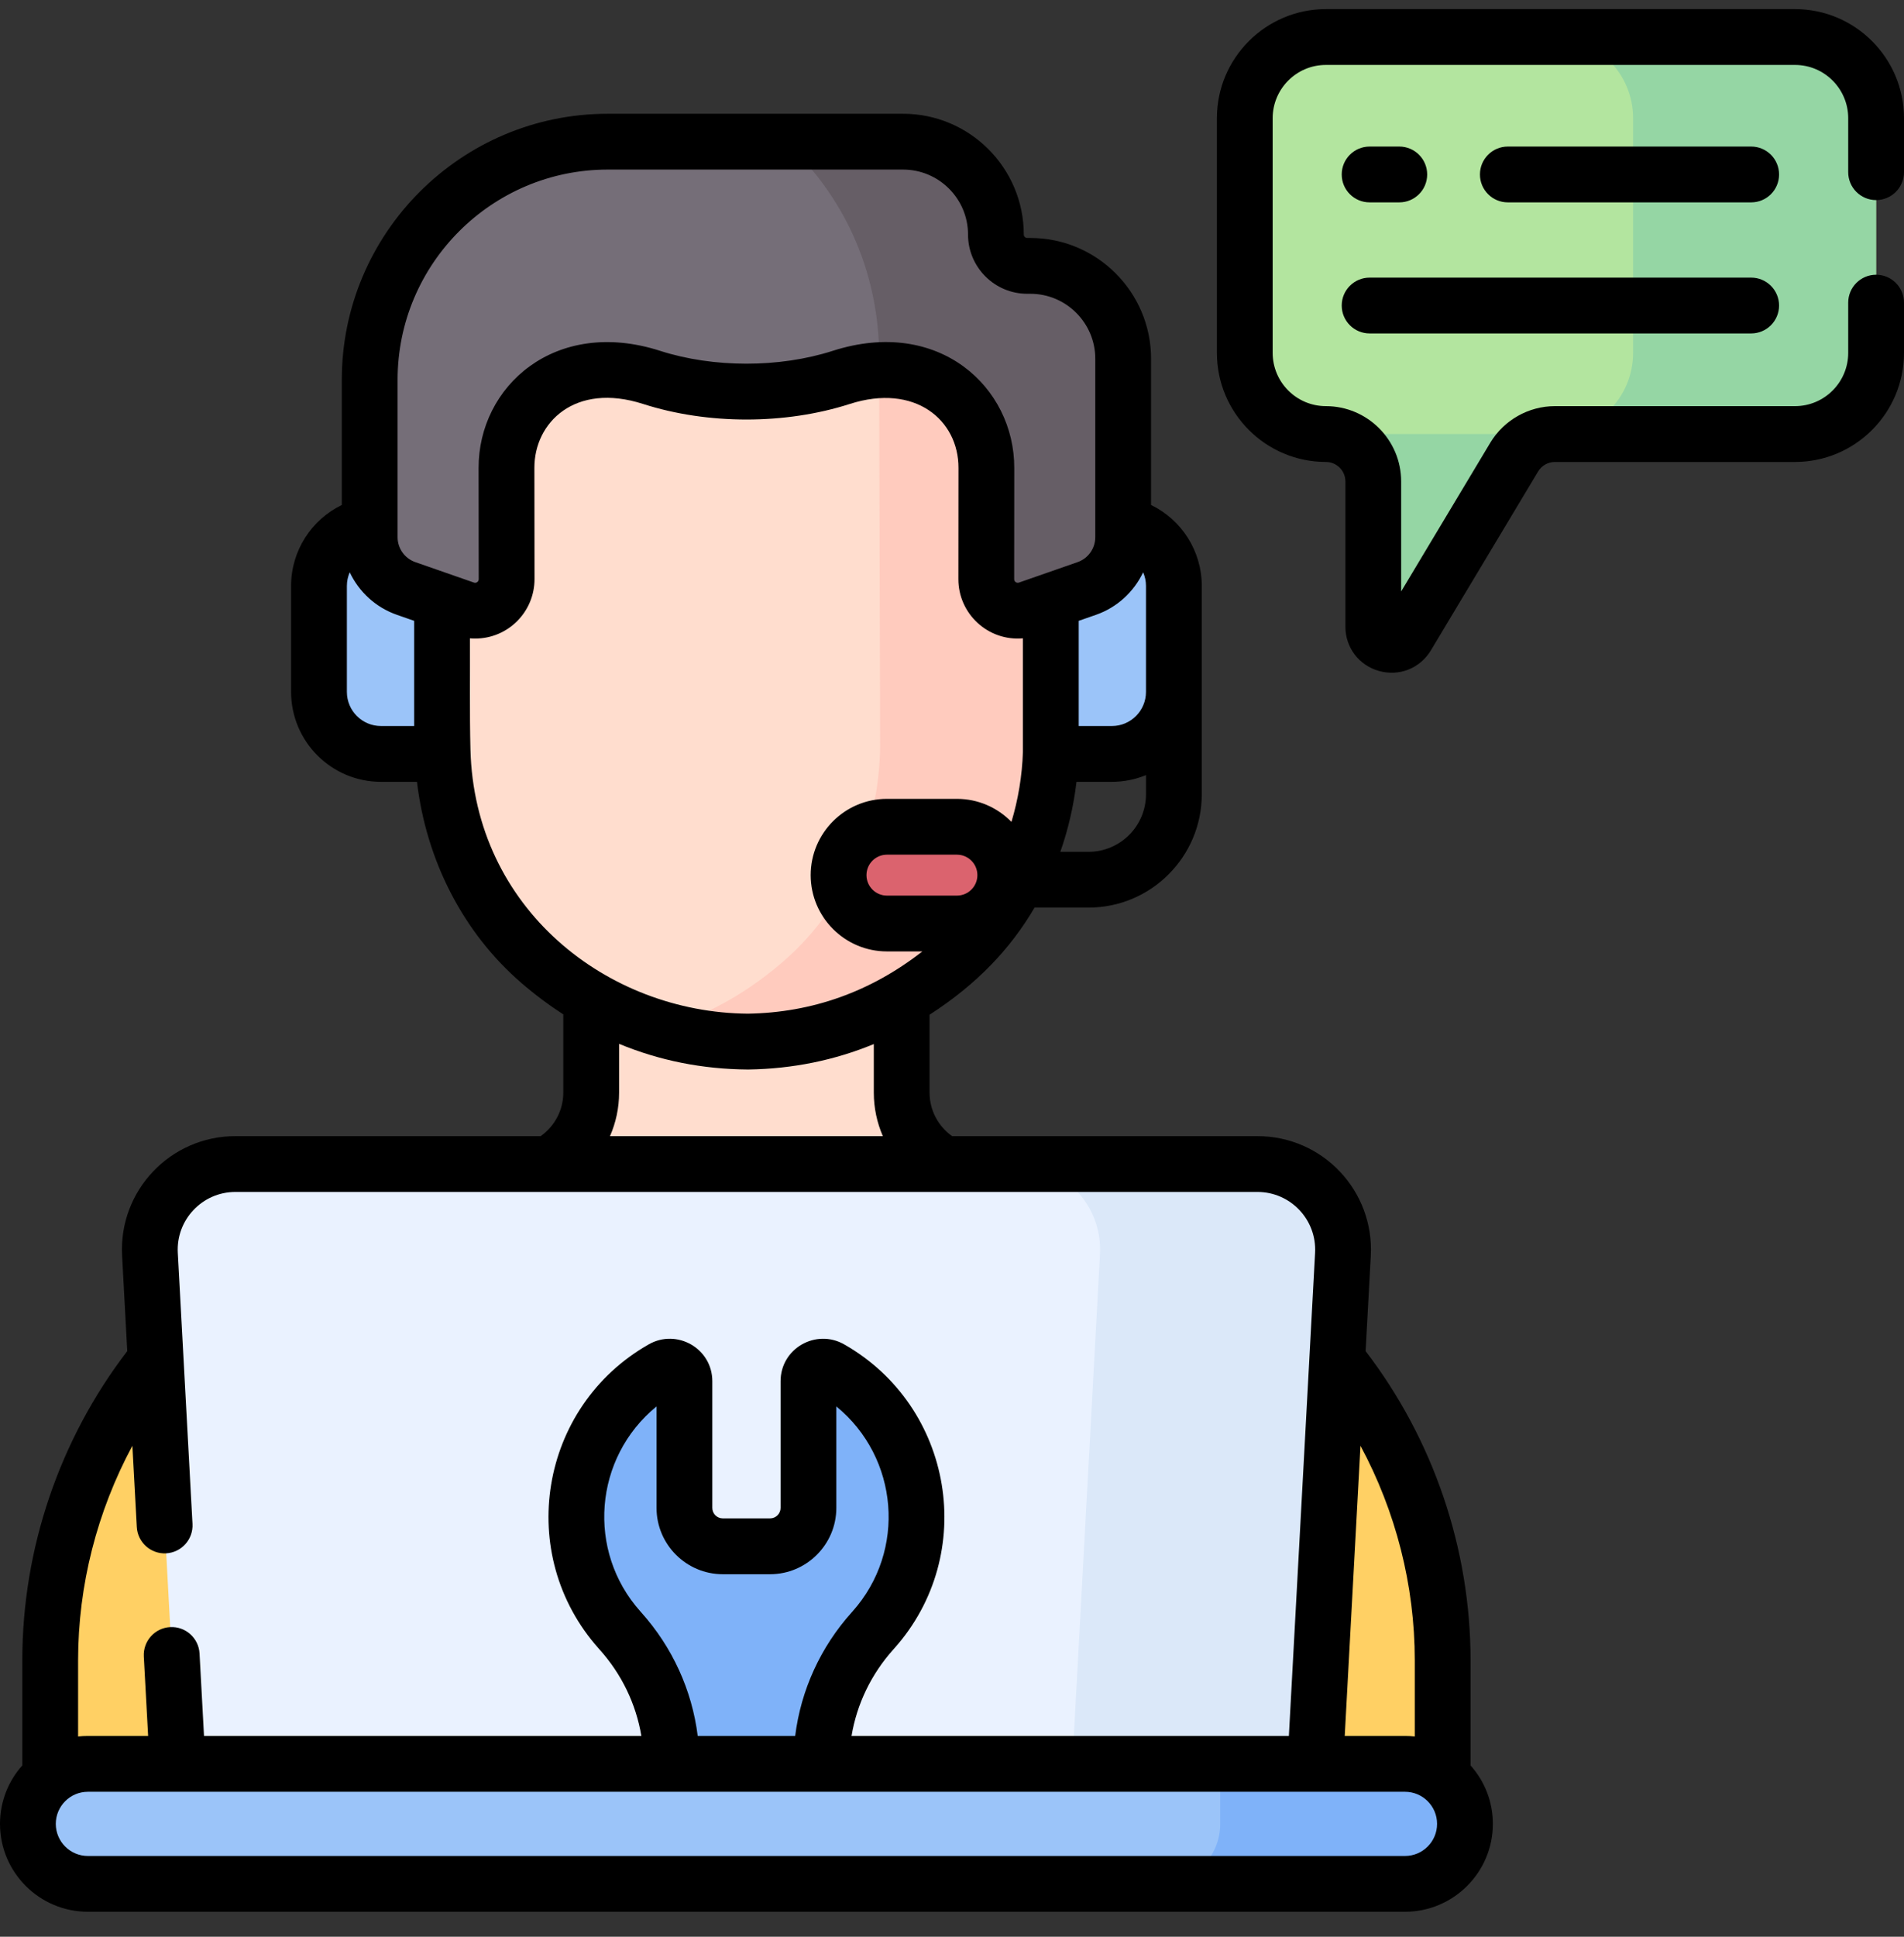 <svg width="60" height="61" viewBox="0 0 60 61" fill="none" xmlns="http://www.w3.org/2000/svg">
<rect x="0" y="0" width="60" height="61" fill="#333333" stroke="none"/>
<g clip-path="url(#clip0_1584_19970)">
<path d="M56.565 1.166H41.782C40.371 1.166 39.227 2.31 39.227 3.722V11.115C39.227 12.527 40.371 13.671 41.782 13.671C42.607 13.671 43.275 14.339 43.275 15.164V19.736C43.275 20.316 44.04 20.528 44.338 20.03L47.717 14.396C47.987 13.946 48.472 13.671 48.997 13.671H56.565C57.976 13.671 59.121 12.527 59.121 11.115V3.722C59.121 2.31 57.976 1.166 56.565 1.166Z" fill="#B3E59F"/>
<path d="M56.563 1.166H48.907C50.319 1.166 51.463 2.31 51.463 3.722V11.115C51.463 12.527 50.319 13.671 48.907 13.671H41.781C42.606 13.671 43.274 14.339 43.274 15.164V19.736C43.274 20.316 44.038 20.528 44.337 20.03L47.715 14.396C47.985 13.946 48.471 13.671 48.996 13.671H56.563C57.975 13.671 59.12 12.527 59.12 11.115V3.722C59.12 2.31 57.975 1.166 56.563 1.166Z" fill="#95D6A4"/>
<path d="M30.491 36.929C29.286 36.697 28.415 35.642 28.415 34.415V27.386H18.63V34.415C18.63 35.669 17.726 36.704 16.555 36.928C16.555 36.928 31.152 37.056 30.491 36.929Z" fill="#FFDDCE"/>
<path d="M33.203 37.45C32.506 37.316 13.841 37.45 13.841 37.45C6.725 38.82 1.582 45.047 1.582 52.293V57.278C1.582 58.409 2.499 59.326 3.629 59.326H43.414C44.545 59.326 45.462 58.409 45.462 57.278V52.293C45.462 45.047 40.319 38.82 33.203 37.45Z" fill="#FFD064"/>
<path d="M41.374 56.954H5.674L4.727 39.508C4.643 37.963 5.873 36.664 7.421 36.664H39.627C41.175 36.664 42.405 37.963 42.321 39.508L41.374 56.954Z" fill="#EAF2FF"/>
<path d="M39.625 36.664H31.969C33.516 36.664 34.747 37.963 34.663 39.508L33.716 56.954H41.372L42.319 39.508C42.403 37.963 41.172 36.664 39.625 36.664Z" fill="#DBE8F9"/>
<path d="M44.276 55.556H2.769C1.725 55.556 0.879 56.402 0.879 57.446C0.879 58.489 1.725 59.335 2.769 59.335H44.276C45.319 59.335 46.165 58.489 46.165 57.446C46.165 56.402 45.319 55.556 44.276 55.556Z" fill="#9BC4F9"/>
<path d="M44.274 55.556H38.452V57.446C38.452 58.489 37.606 59.335 36.562 59.335H44.274C45.318 59.335 46.164 58.489 46.164 57.446C46.164 56.402 45.318 55.556 44.274 55.556Z" fill="#7FB2F9"/>
<path d="M25.879 55.556C25.879 54.007 26.459 52.518 27.495 51.367C27.503 51.358 27.511 51.349 27.518 51.341C28.366 50.393 28.881 49.142 28.881 47.77C28.881 45.771 27.787 44.028 26.165 43.106C25.857 42.931 25.475 43.151 25.475 43.505V47.493C25.475 48.161 24.933 48.703 24.265 48.703H22.777C22.108 48.703 21.566 48.161 21.566 47.493V43.505C21.566 43.151 21.184 42.931 20.876 43.106C19.254 44.028 18.16 45.771 18.16 47.77C18.16 49.142 18.675 50.393 19.523 51.341C19.53 51.349 19.538 51.358 19.546 51.367C20.582 52.518 21.163 54.007 21.163 55.556H25.879Z" fill="#7FB2F9"/>
<path d="M33.754 18.087L33.101 18.09L33.09 15.455C33.067 9.935 28.511 6.111 23.461 6.075C18.432 6.153 13.887 9.996 13.91 15.537L13.918 17.395L13.921 18.172L13.267 18.175C12.309 18.179 11.535 18.969 11.539 19.939L11.547 21.886C11.551 22.856 12.332 23.639 13.29 23.635L13.947 23.633C14.011 26.182 15.08 28.631 16.999 30.29C18.544 31.625 20.713 32.787 23.572 32.807C26.43 32.763 28.59 31.582 30.123 30.234C32.029 28.559 33.077 26.101 33.121 23.551L33.777 23.548C34.736 23.544 35.509 22.754 35.505 21.784L35.497 19.837C35.493 18.866 34.713 18.083 33.754 18.087Z" fill="#FFDDCE"/>
<path d="M35.494 19.837C35.49 18.867 34.71 18.084 33.751 18.088L33.097 18.09L33.086 15.456C33.068 11.054 30.167 7.733 26.432 6.549C27.228 7.895 27.696 9.479 27.703 11.237L27.735 23.551C27.691 26.101 26.643 28.559 24.738 30.234C23.72 31.129 22.426 31.949 20.836 32.413C21.666 32.655 22.575 32.8 23.569 32.807C26.427 32.763 28.587 31.582 30.12 30.234C32.026 28.559 33.074 26.101 33.117 23.551L33.774 23.548C34.733 23.544 35.506 22.754 35.502 21.784L35.494 19.837Z" fill="#FFCBBE"/>
<path d="M33.113 16.501V23.747H35.038C36.116 23.747 36.991 22.872 36.991 21.793V18.455C36.991 17.376 36.116 16.501 35.038 16.501H33.113Z" fill="#9BC4F9"/>
<path d="M13.929 16.501V23.747H12.004C10.925 23.747 10.051 22.872 10.051 21.793V18.455C10.051 17.376 10.925 16.501 12.004 16.501H13.929Z" fill="#9BC4F9"/>
<path d="M32.468 8.375H32.369C31.824 8.375 31.381 7.933 31.381 7.387C31.381 5.772 30.072 4.463 28.457 4.463H19.149C15.007 4.463 11.648 7.821 11.648 11.963V16.92C11.648 17.648 12.109 18.297 12.797 18.536L14.644 19.179C15.29 19.404 15.964 18.924 15.963 18.24L15.959 14.745C15.952 13.045 17.308 11.661 18.987 11.654L19.024 11.654C19.538 11.652 20.046 11.731 20.532 11.887C21.392 12.164 22.284 12.332 23.187 12.328H23.853C24.757 12.332 25.648 12.164 26.509 11.887C26.994 11.732 27.503 11.652 28.017 11.654L28.053 11.654C29.733 11.661 31.088 13.045 31.081 14.745L31.078 18.24C31.077 18.924 31.751 19.404 32.397 19.179L34.244 18.536C34.931 18.297 35.392 17.648 35.392 16.92V11.3C35.392 9.684 34.083 8.375 32.468 8.375Z" fill="#756E78"/>
<path d="M32.469 8.375H32.37C31.825 8.375 31.383 7.933 31.383 7.387C31.383 5.772 30.073 4.463 28.458 4.463H24.746C26.536 6.115 27.694 8.461 27.706 11.237L27.707 11.664C27.81 11.657 27.914 11.653 28.018 11.654L28.055 11.654C29.734 11.661 31.09 13.045 31.082 14.745L31.079 18.24C31.078 18.924 31.752 19.404 32.398 19.179L34.245 18.536C34.933 18.297 35.393 17.648 35.393 16.92V11.3C35.393 9.684 34.084 8.375 32.469 8.375Z" fill="#665E66"/>
<path d="M30.155 29.088H27.95C27.108 29.088 26.426 28.405 26.426 27.564C26.426 26.722 27.108 26.04 27.95 26.04H30.155C30.997 26.04 31.679 26.722 31.679 27.564C31.679 28.405 30.997 29.088 30.155 29.088Z" fill="#DB636E"/>
<path d="M55.184 4.616H47.516C47.03 4.616 46.637 5.01 46.637 5.495C46.637 5.981 47.03 6.374 47.516 6.374H55.184C55.67 6.374 56.063 5.981 56.063 5.495C56.063 5.01 55.67 4.616 55.184 4.616Z" fill="black"/>
<path d="M43.16 6.374H44.095C44.58 6.374 44.974 5.981 44.974 5.495C44.974 5.01 44.58 4.616 44.095 4.616H43.16C42.675 4.616 42.281 5.01 42.281 5.495C42.281 5.981 42.675 6.374 43.16 6.374Z" fill="black"/>
<path d="M43.16 10.502H55.184C55.669 10.502 56.063 10.108 56.063 9.623C56.063 9.138 55.669 8.744 55.184 8.744H43.16C42.675 8.744 42.281 9.138 42.281 9.623C42.281 10.108 42.675 10.502 43.16 10.502Z" fill="black"/>
<path d="M46.341 52.293C46.341 48.782 45.169 45.338 43.034 42.555L43.197 39.554C43.308 37.512 41.687 35.784 39.625 35.784H30.004C29.562 35.471 29.293 34.963 29.293 34.414V31.96C30.785 30.996 31.832 29.896 32.602 28.586H34.302C36.27 28.586 37.871 26.986 37.871 25.018V18.454C37.871 17.347 37.23 16.368 36.273 15.905V11.299C36.273 9.201 34.567 7.495 32.469 7.495H32.371C32.311 7.495 32.262 7.446 32.262 7.386C32.262 5.289 30.556 3.583 28.459 3.583H19.151C14.53 3.583 10.771 7.342 10.771 11.962V15.905C9.814 16.368 9.173 17.347 9.173 18.454V21.792C9.173 23.354 10.444 24.625 12.005 24.625H13.14C13.434 27.108 14.599 29.377 16.424 30.954C16.852 31.324 17.295 31.655 17.751 31.95V34.414C17.751 34.961 17.481 35.469 17.037 35.784H7.419C5.373 35.784 3.736 37.496 3.848 39.554L4.01 42.555C1.875 45.338 0.703 48.782 0.703 52.293V55.603C0.266 56.093 0 56.738 0 57.445C0 58.971 1.242 60.213 2.769 60.213H44.275C45.802 60.213 47.044 58.971 47.044 57.445C47.044 56.738 46.778 56.093 46.341 55.604V52.293ZM44.583 52.293V54.693C44.482 54.682 44.38 54.676 44.275 54.676H42.376L42.872 45.536C43.985 47.603 44.583 49.93 44.583 52.293ZM36.023 18.025C36.081 18.157 36.113 18.302 36.113 18.454V21.792C36.113 22.385 35.631 22.867 35.039 22.867H33.993V19.554L34.535 19.365C35.205 19.132 35.732 18.64 36.023 18.025ZM30.155 28.208H27.949C27.594 28.208 27.305 27.919 27.305 27.563C27.305 27.208 27.594 26.919 27.949 26.919H30.155C30.511 26.919 30.8 27.208 30.8 27.563C30.8 27.919 30.511 28.208 30.155 28.208ZM34.303 26.829H33.414C33.662 26.123 33.833 25.384 33.923 24.625H35.039C35.419 24.625 35.782 24.549 36.113 24.413V25.018C36.113 26.016 35.301 26.829 34.303 26.829ZM12.529 11.963C12.529 8.312 15.5 5.341 19.151 5.341H28.459C29.587 5.341 30.505 6.259 30.505 7.387C30.505 8.416 31.342 9.253 32.371 9.253H32.47C33.597 9.253 34.515 10.171 34.515 11.299V16.919C34.515 17.273 34.291 17.589 33.957 17.705L32.11 18.349C32.035 18.374 31.959 18.321 31.959 18.241L31.962 14.748C31.973 12.199 29.586 9.976 26.242 11.05C24.56 11.591 22.479 11.589 20.802 11.05C17.493 9.986 15.072 12.17 15.082 14.745L15.086 18.241C15.086 18.321 15.008 18.375 14.935 18.349L13.088 17.705C12.754 17.589 12.529 17.273 12.529 16.919L12.529 11.963ZM10.931 21.792V18.454C10.931 18.302 10.964 18.157 11.021 18.025C11.312 18.64 11.839 19.132 12.51 19.365L13.051 19.554V22.867H12.006C11.413 22.867 10.931 22.385 10.931 21.792ZM14.825 23.61C14.796 22.454 14.814 21.228 14.809 20.105C14.863 20.11 14.917 20.112 14.972 20.112C16.017 20.112 16.846 19.263 16.844 18.238L16.84 14.74C16.834 13.313 18.114 12.032 20.265 12.723C22.303 13.378 24.748 13.376 26.78 12.723C28.828 12.065 30.21 13.224 30.204 14.743L30.201 18.238C30.199 19.328 31.131 20.201 32.235 20.105V23.681C32.21 24.44 32.085 25.182 31.873 25.887C31.436 25.439 30.828 25.161 30.155 25.161H27.949C26.625 25.161 25.547 26.238 25.547 27.563C25.547 28.888 26.625 29.966 27.949 29.966H29.066C27.443 31.233 25.597 31.894 23.568 31.927C19.131 31.892 14.952 28.614 14.825 23.61ZM19.509 34.415V32.877C20.779 33.403 22.134 33.675 23.566 33.685H23.572C23.577 33.685 23.581 33.685 23.586 33.685C24.979 33.664 26.299 33.394 27.536 32.884V34.414C27.536 34.894 27.636 35.359 27.821 35.784H19.222C19.408 35.359 19.509 34.894 19.509 34.415ZM4.172 45.536L4.311 48.094C4.337 48.578 4.752 48.951 5.236 48.924C5.721 48.897 6.092 48.483 6.066 47.998L5.603 39.459C5.546 38.421 6.371 37.542 7.419 37.542H39.625C40.666 37.542 41.498 38.413 41.442 39.459L40.616 54.676H26.834C27.002 53.672 27.454 52.728 28.15 51.954L28.175 51.926C30.836 48.95 30.039 44.295 26.601 42.342C25.718 41.84 24.598 42.465 24.598 43.505V47.493C24.598 47.675 24.449 47.824 24.266 47.824H22.778C22.595 47.824 22.447 47.675 22.447 47.493V43.505C22.447 42.467 21.328 41.839 20.444 42.342C16.995 44.301 16.215 48.957 18.872 51.929L18.894 51.954C19.591 52.728 20.043 53.672 20.211 54.676H6.429L6.288 52.078C6.261 51.593 5.847 51.221 5.362 51.248C4.878 51.274 4.506 51.688 4.532 52.173L4.668 54.676H2.769C2.665 54.676 2.562 54.682 2.461 54.693V52.293C2.461 49.93 3.06 47.603 4.172 45.536ZM21.987 54.676C21.807 53.236 21.189 51.876 20.201 50.778L20.18 50.754C18.481 48.855 18.709 45.917 20.689 44.297V47.492C20.689 48.645 21.626 49.582 22.778 49.582H24.266C25.418 49.582 26.355 48.644 26.355 47.492V44.297C28.323 45.906 28.574 48.842 26.863 50.757L26.844 50.778C25.855 51.876 25.238 53.236 25.058 54.676H21.987ZM44.275 58.456H2.769C2.211 58.456 1.758 58.002 1.758 57.445C1.758 56.888 2.211 56.434 2.769 56.434H44.275C44.833 56.434 45.286 56.887 45.286 57.445C45.286 58.002 44.833 58.456 44.275 58.456Z" fill="black"/>
<path d="M59.121 6.302C59.606 6.302 60 5.908 60 5.423V3.722C60 1.828 58.459 0.287 56.565 0.287H41.783C39.889 0.287 38.348 1.828 38.348 3.722V11.115C38.348 13.009 39.889 14.55 41.783 14.55C42.121 14.55 42.397 14.825 42.397 15.164V19.736C42.397 20.396 42.824 20.958 43.46 21.134C44.101 21.312 44.755 21.045 45.092 20.482L48.471 14.848C48.581 14.664 48.783 14.55 48.997 14.55H56.565C58.459 14.55 60 13.009 60 11.115V9.532C60 9.047 59.606 8.653 59.121 8.653C58.636 8.653 58.242 9.047 58.242 9.532V11.115C58.242 12.04 57.49 12.792 56.565 12.792H48.997C48.169 12.792 47.389 13.234 46.963 13.944L44.154 18.628V15.164C44.154 13.856 43.09 12.792 41.782 12.792C40.858 12.792 40.105 12.04 40.105 11.115V3.722C40.105 2.797 40.858 2.045 41.782 2.045H56.565C57.49 2.045 58.242 2.797 58.242 3.722V5.423C58.242 5.908 58.636 6.302 59.121 6.302Z" fill="black"/>
</g>
<defs>
<clipPath id="clip0_1584_19970">
<rect width="60" height="60" fill="white" transform="translate(0 0.25)"/>
</clipPath>
</defs>
</svg>
